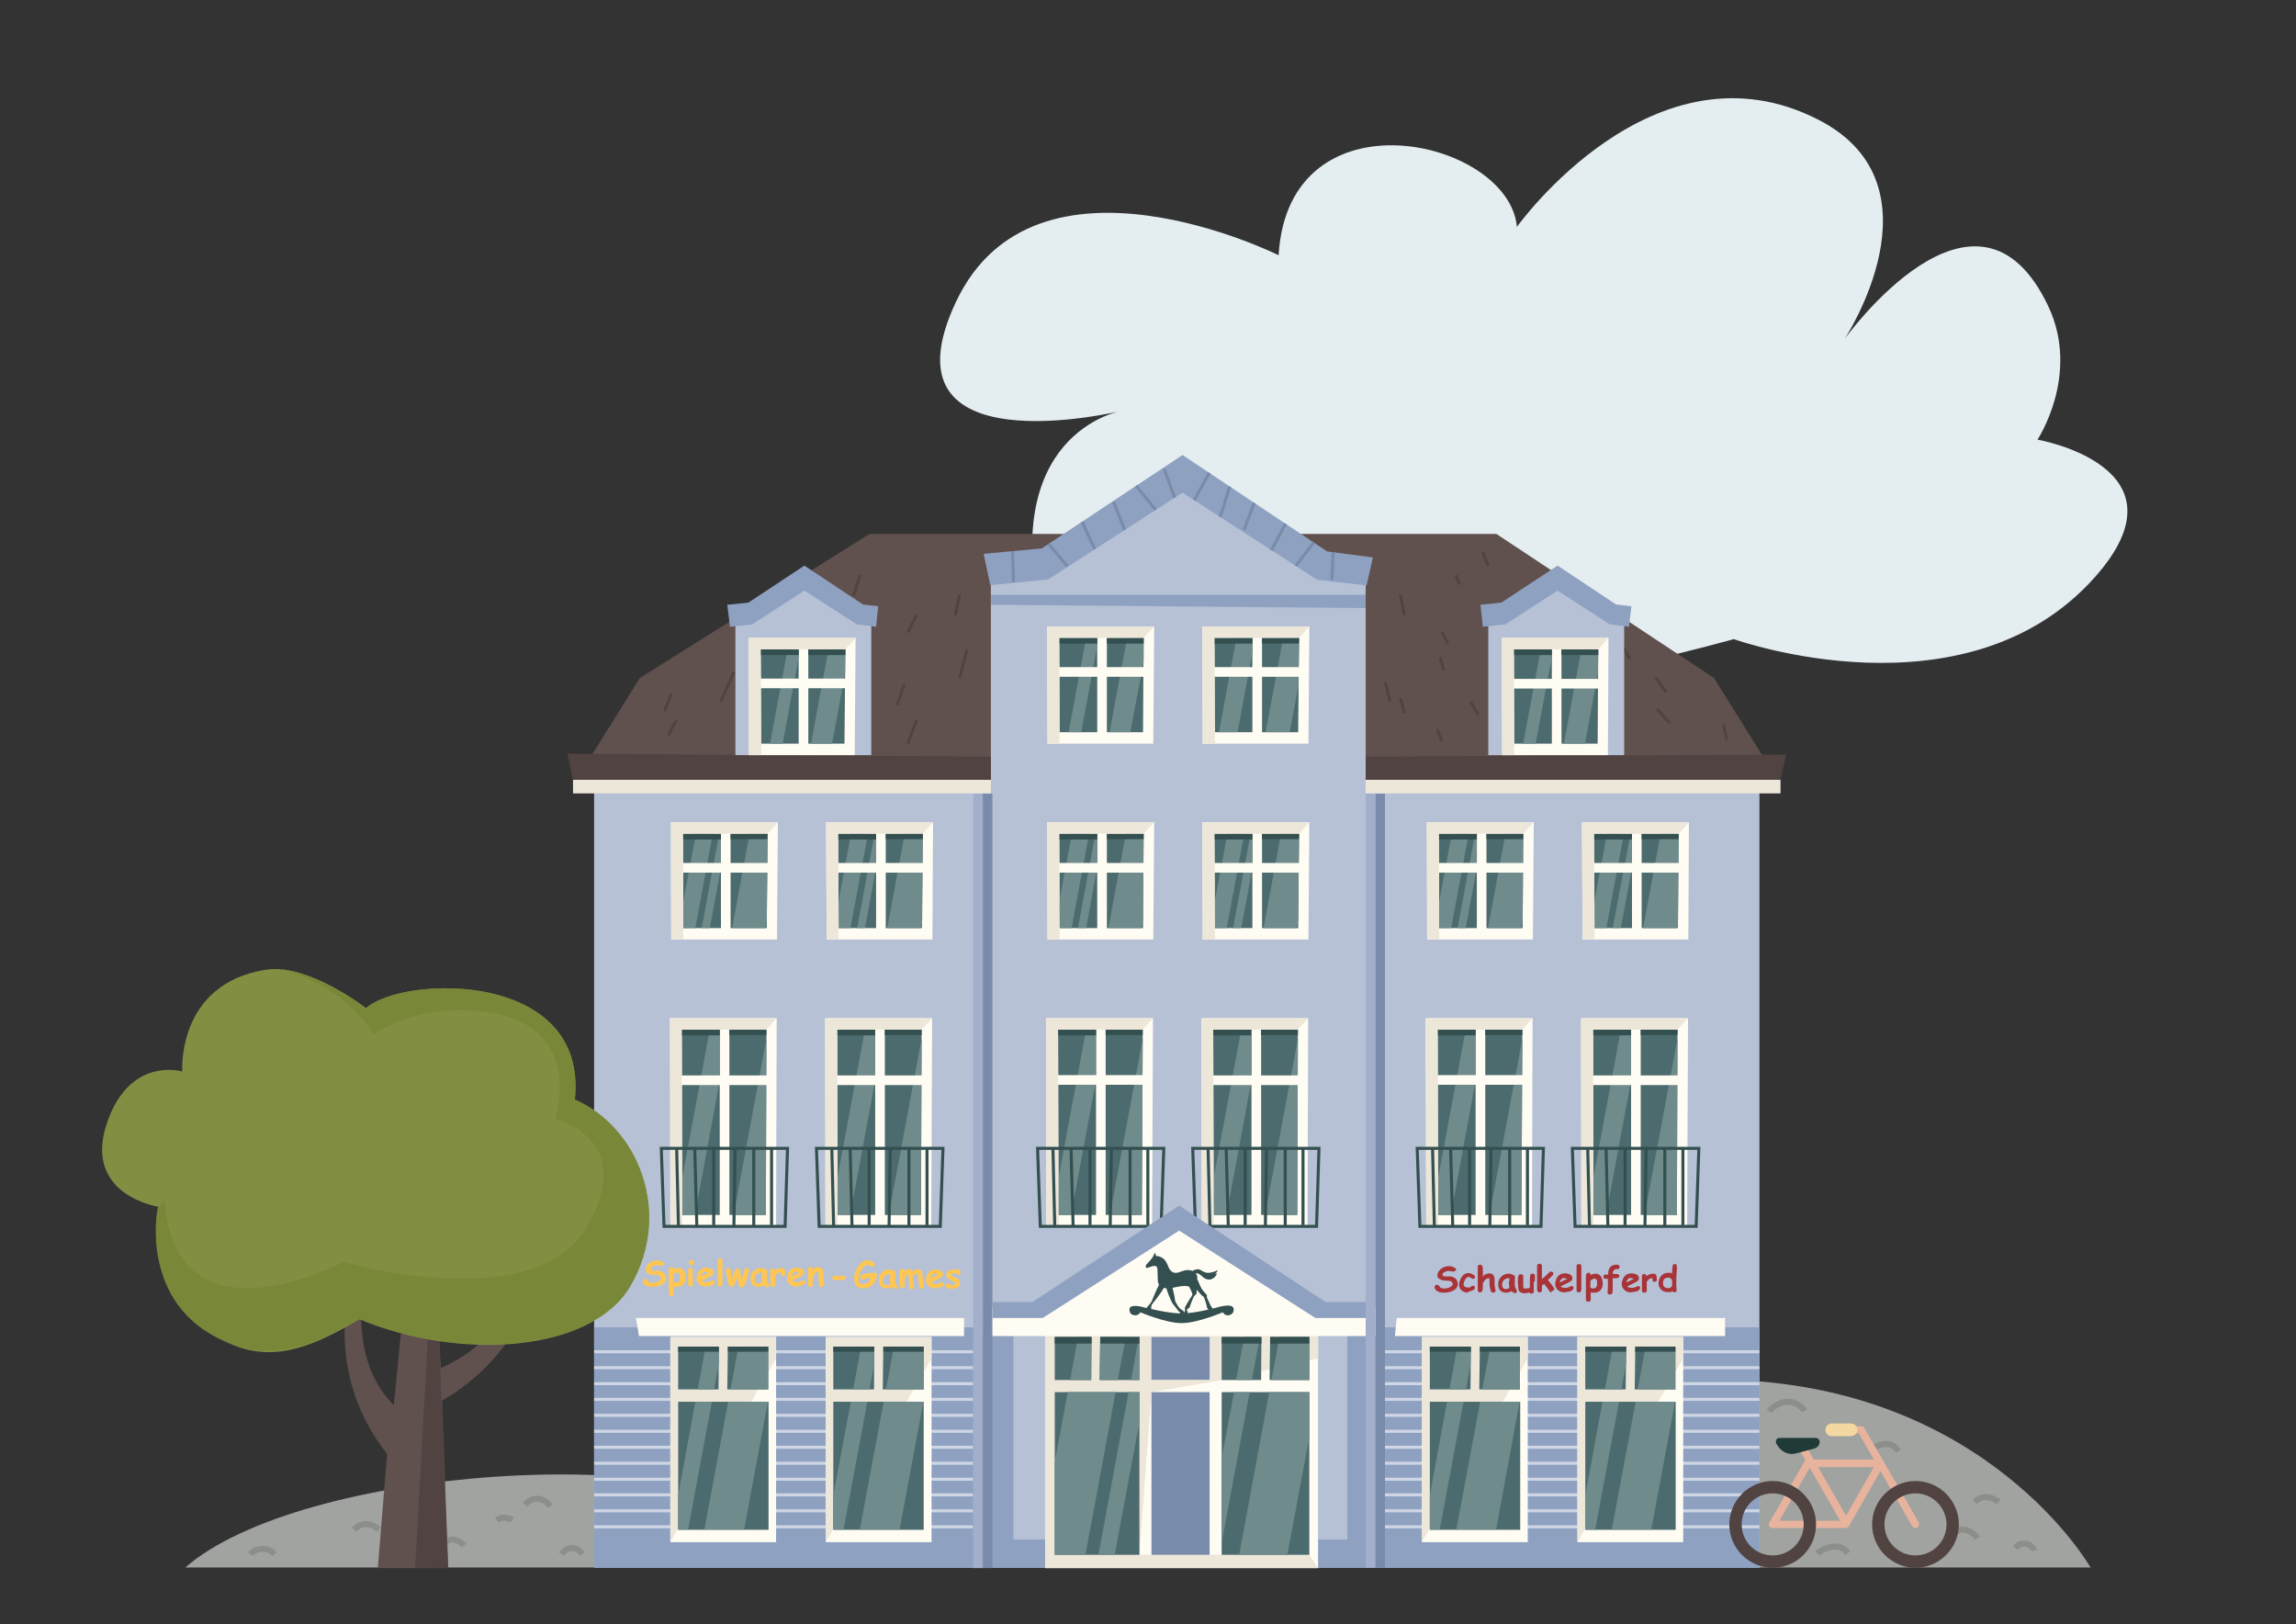 <?xml version="1.0" encoding="UTF-8"?>
<svg id="Layer_1" data-name="Layer 1" xmlns="http://www.w3.org/2000/svg" version="1.1" viewBox="0 0 762.1 539">
  <rect x="0" y="0" width="762.1" height="539" fill="#333333" stroke="none"/>
  <defs>
    <style>
      .cls-1 {
        fill: #60514e;
      }

      .cls-1, .cls-2, .cls-3, .cls-4, .cls-5, .cls-6, .cls-7, .cls-8, .cls-9, .cls-10, .cls-11, .cls-12, .cls-13, .cls-14, .cls-15, .cls-16, .cls-17, .cls-18, .cls-19, .cls-20, .cls-21 {
        stroke-width: 0px;
      }

      .cls-22 {
        stroke: #798baa;
      }

      .cls-22, .cls-23, .cls-24, .cls-25 {
        fill: none;
        stroke-miterlimit: 10;
      }

      .cls-2 {
        fill: #203a37;
      }

      .cls-3 {
        fill: #798baa;
      }

      .cls-4 {
        fill: #ced6e4;
      }

      .cls-23 {
        stroke: #514341;
      }

      .cls-5 {
        fill: #a2aecc;
      }

      .cls-6 {
        fill: #ede7da;
      }

      .cls-7 {
        fill: #a83438;
      }

      .cls-8 {
        fill: #ffc652;
      }

      .cls-9 {
        fill: #f4d8a2;
      }

      .cls-10 {
        fill: #e8b39c;
      }

      .cls-24 {
        stroke: #8c8e8a;
        stroke-width: 2px;
      }

      .cls-11 {
        fill: #6f8b8c;
      }

      .cls-12 {
        fill: #b6c1d6;
      }

      .cls-13 {
        fill: #fffcf3;
      }

      .cls-14 {
        fill: #828f42;
      }

      .cls-15 {
        fill: #514341;
      }

      .cls-16 {
        fill: #8ea1c1;
      }

      .cls-17 {
        fill: #4c6b6e;
      }

      .cls-25 {
        stroke: #334f4f;
      }

      .cls-18 {
        fill: #788738;
      }

      .cls-19 {
        fill: #334f4f;
      }

      .cls-20 {
        fill: #e4eef1;
      }

      .cls-21 {
        fill: #a1a3a0;
      }
    </style>
  </defs>
  <g id="Layer_2" data-name="Layer 2">
    <path class="cls-20" d="M424.4,84.7c3.3-55.3,76.5-38.7,79.1-9.4,0,0,45.4-63.7,100.2-35.5,42.3,21.8,8.5,72.8,8.5,72.8,0,0,44-61.6,67.8-10.7,10.5,22.6-3.7,44-3.7,44,0,0,51.8,9,18.9,45.8-42.9,48-119.7,20.4-119.7,20.4,0,0-213.1,60.3-229.2-4s25.7-71.7,25.7-71.7c0,0-81,19.6-54.7-36.2s107.1-15.5,107.1-15.5Z"/>
    <g>
      <path class="cls-21" d="M61.4,520.3c37.8-33.3,169.1-43.1,205.1-12.7,0,0,79.6-54.6,306.7-49.7,86.4,1.9,120.7,62.3,120.7,62.3H61.4Z"/>
      <g>
        <polygon class="cls-1" points="568.9 225 496.7 177.2 392.7 177.2 288.6 177.2 212.4 225 191.3 258.8 392.7 258.8 590 258.8 568.9 225"/>
        <rect class="cls-12" x="197.2" y="258.8" width="386.8" height="261.4"/>
        <polygon class="cls-16" points="447.2 440.5 447.2 510.9 336.4 510.9 336.4 440.5 197.2 440.5 197.2 520.3 584 520.3 584 440.5 447.2 440.5"/>
        <g>
          <rect class="cls-4" x="458.2" y="448.1" width="125.8" height="1"/>
          <rect class="cls-4" x="458.2" y="453.4" width="125.8" height="1"/>
          <rect class="cls-4" x="458.2" y="458.7" width="125.8" height="1"/>
          <rect class="cls-4" x="458.2" y="463.9" width="125.8" height="1"/>
          <rect class="cls-4" x="458.2" y="469.2" width="125.8" height="1"/>
          <rect class="cls-4" x="458.2" y="474.5" width="125.8" height="1"/>
          <rect class="cls-4" x="458.2" y="479.8" width="125.8" height="1"/>
          <rect class="cls-4" x="458.2" y="485.1" width="125.8" height="1"/>
          <rect class="cls-4" x="458.2" y="490.4" width="125.8" height="1"/>
          <rect class="cls-4" x="458.2" y="495.6" width="125.8" height="1"/>
          <rect class="cls-4" x="458.2" y="500.9" width="125.8" height="1"/>
          <rect class="cls-4" x="458.2" y="506.2" width="125.8" height="1"/>
        </g>
        <g>
          <rect class="cls-4" x="197.2" y="448.1" width="125.8" height="1"/>
          <rect class="cls-4" x="197.2" y="453.4" width="125.8" height="1"/>
          <rect class="cls-4" x="197.2" y="458.7" width="125.8" height="1"/>
          <rect class="cls-4" x="197.2" y="463.9" width="125.8" height="1"/>
          <rect class="cls-4" x="197.2" y="469.2" width="125.8" height="1"/>
          <rect class="cls-4" x="197.2" y="474.5" width="125.8" height="1"/>
          <rect class="cls-4" x="197.2" y="479.8" width="125.8" height="1"/>
          <rect class="cls-4" x="197.2" y="485.1" width="125.8" height="1"/>
          <rect class="cls-4" x="197.2" y="490.4" width="125.8" height="1"/>
          <rect class="cls-4" x="197.2" y="495.6" width="125.8" height="1"/>
          <rect class="cls-4" x="197.2" y="500.9" width="125.8" height="1"/>
          <rect class="cls-4" x="197.2" y="506.2" width="125.8" height="1"/>
        </g>
        <rect class="cls-13" x="346.9" y="440.5" width="90.6" height="79.9"/>
        <polygon class="cls-12" points="453.3 281 328.9 281 328.9 193.8 347.7 189.3 392.4 159.6 438 190 453.3 193.8 453.3 281"/>
        <polygon class="cls-16" points="453.3 201.8 328.9 200.7 328.9 197.4 453.3 197.4 453.3 201.8"/>
        <g>
          <g>
            <polygon class="cls-13" points="382.8 246.8 347.7 246.8 347.6 207.9 383.1 207.9 382.8 246.8"/>
            <g>
              <polygon class="cls-17" points="351.7 243 364.2 243 364.2 211.7 351.6 211.7 351.7 243"/>
              <polygon class="cls-17" points="367.4 211.7 367.4 243 379.4 243 379.6 211.7 367.4 211.7"/>
            </g>
            <g>
              <polygon class="cls-11" points="354.7 243 358.9 243 364.2 214.3 364.2 211.7 360.5 211.7 354.7 243"/>
              <polygon class="cls-11" points="374.1 211.7 368.3 243 375.2 243 379.6 219.6 379.6 211.7 374.1 211.7"/>
            </g>
            <g>
              <rect class="cls-19" x="351.6" y="211.7" width="12.6" height="1.9"/>
              <polygon class="cls-19" points="367.4 211.7 367.4 213.6 379.6 213.6 379.6 211.7 367.4 211.7"/>
            </g>
            <rect class="cls-13" x="348.8" y="221.4" width="33.7" height="3.2"/>
            <polygon class="cls-6" points="347.7 246.8 351.7 246.8 351.6 211.7 379.6 211.7 383.1 207.9 347.6 207.9 347.7 246.8"/>
          </g>
          <g>
            <polygon class="cls-13" points="434.3 246.8 399.2 246.8 399.1 207.9 434.6 207.9 434.3 246.8"/>
            <g>
              <polygon class="cls-17" points="403.2 243 415.7 243 415.7 211.7 403.1 211.7 403.2 243"/>
              <polygon class="cls-17" points="418.9 211.7 418.9 243 430.9 243 431.2 211.7 418.9 211.7"/>
            </g>
            <polygon class="cls-11" points="425.9 211.7 420.1 243 428.1 243 431 227.4 431.2 211.7 425.9 211.7"/>
            <polygon class="cls-11" points="410.4 211.7 404.6 243 410.8 243 415.7 216.4 415.7 211.7 410.4 211.7"/>
            <g>
              <rect class="cls-19" x="403.1" y="211.7" width="12.6" height="1.9"/>
              <polygon class="cls-19" points="418.9 211.7 418.9 213.6 431.1 213.6 431.2 211.7 418.9 211.7"/>
            </g>
            <rect class="cls-13" x="400.4" y="221.4" width="33.7" height="3.2"/>
            <polygon class="cls-6" points="399.2 246.8 403.3 246.8 403.1 211.7 431.2 211.7 434.6 207.9 399.1 207.9 399.2 246.8"/>
          </g>
        </g>
        <polygon class="cls-15" points="328.9 258.8 190.2 258.8 188.3 250.1 328.9 251.1 328.9 258.8"/>
        <rect class="cls-6" x="190.2" y="258.8" width="138.7" height="4.5"/>
        <polygon class="cls-15" points="591 258.8 453.3 258.8 453.3 251.1 592.9 250.4 591 258.8"/>
        <rect class="cls-6" x="453.3" y="258.8" width="137.7" height="4.5"/>
        <g>
          <polygon class="cls-13" points="382.4 407 347.3 407 347.2 337.9 382.7 337.9 382.4 407"/>
          <g>
            <polygon class="cls-17" points="351.3 403.2 363.8 403.2 363.8 341.7 351.2 341.7 351.3 403.2"/>
            <polygon class="cls-17" points="367 341.7 367 403.2 379 403.2 379.3 341.7 367 341.7"/>
          </g>
          <g>
            <polygon class="cls-11" points="351.3 391.2 351.3 403.2 355.5 403.2 363.8 358.6 363.8 341.7 360.5 341.7 351.3 391.2"/>
            <polygon class="cls-11" points="368.4 403.2 379 403.2 379.3 344.7 368.4 403.2"/>
          </g>
          <g>
            <rect class="cls-19" x="351.2" y="341.7" width="12.6" height="1.9"/>
            <polygon class="cls-19" points="367 341.7 367 343.5 379.3 343.5 379.3 341.7 367 341.7"/>
          </g>
          <rect class="cls-13" x="348.5" y="356.8" width="33.7" height="3.2"/>
          <polygon class="cls-6" points="347.3 407 351.4 407 351.2 341.7 379.3 341.7 382.7 337.9 347.2 337.9 347.3 407"/>
          <g>
            <polygon class="cls-25" points="385.4 407 345.3 407 344.4 381.1 382.2 381.1 386.3 381.1 385.4 407"/>
            <line class="cls-25" x1="381" y1="406.6" x2="381" y2="381.1"/>
            <line class="cls-25" x1="349.5" y1="381.1" x2="350.1" y2="407"/>
            <line class="cls-25" x1="355.5" y1="381.1" x2="356.2" y2="407"/>
            <line class="cls-25" x1="361.8" y1="381.1" x2="361.8" y2="406.6"/>
            <line class="cls-25" x1="368.9" y1="381.1" x2="368.5" y2="407"/>
            <line class="cls-25" x1="375.1" y1="381.1" x2="375.1" y2="407"/>
          </g>
        </g>
        <g>
          <polygon class="cls-13" points="434 407 398.9 407 398.8 337.9 434.2 337.9 434 407"/>
          <g>
            <polygon class="cls-17" points="402.8 403.2 415.4 403.2 415.4 341.7 402.7 341.7 402.8 403.2"/>
            <polygon class="cls-17" points="418.6 341.7 418.6 403.2 430.6 403.2 430.8 341.7 418.6 341.7"/>
          </g>
          <g>
            <polygon class="cls-11" points="402.8 391.2 402.8 403.2 407.1 403.2 415.4 358.6 415.4 341.7 412 341.7 402.8 391.2"/>
            <polygon class="cls-11" points="419.9 403.2 430.6 403.2 430.8 344.7 419.9 403.2"/>
          </g>
          <g>
            <rect class="cls-19" x="402.7" y="341.7" width="12.6" height="1.9"/>
            <polygon class="cls-19" points="418.6 341.7 418.6 343.5 430.8 343.5 430.8 341.7 418.6 341.7"/>
          </g>
          <rect class="cls-13" x="400" y="356.9" width="33.7" height="3.2"/>
          <polygon class="cls-6" points="398.9 407 402.9 407 402.7 341.7 430.8 341.7 434.2 337.9 398.8 337.9 398.9 407"/>
          <g>
            <polygon class="cls-25" points="437 407 396.8 407 395.9 381.1 433.7 381.1 437.8 381.1 437 407"/>
            <line class="cls-25" x1="432.5" y1="406.6" x2="432.5" y2="381.1"/>
            <line class="cls-25" x1="401" y1="381.1" x2="401.6" y2="407"/>
            <line class="cls-25" x1="407" y1="381.1" x2="407.7" y2="407"/>
            <line class="cls-25" x1="413.3" y1="381.1" x2="413.3" y2="406.6"/>
            <line class="cls-25" x1="420.4" y1="381.1" x2="420" y2="407"/>
            <line class="cls-25" x1="426.6" y1="381.1" x2="426.6" y2="407"/>
          </g>
        </g>
        <g>
          <polygon class="cls-13" points="257.6 407 222.5 407 222.4 337.9 257.8 337.9 257.6 407"/>
          <g>
            <polygon class="cls-17" points="226.4 403.2 238.9 403.2 238.9 341.7 226.3 341.7 226.4 403.2"/>
            <polygon class="cls-17" points="242.1 341.7 242.1 403.2 254.2 403.2 254.4 341.7 242.1 341.7"/>
          </g>
          <g>
            <polygon class="cls-11" points="226.4 391.2 226.4 403.2 230.7 403.2 238.9 358.6 238.9 341.7 235.6 341.7 226.4 391.2"/>
            <polygon class="cls-11" points="243.5 403.2 254.2 403.2 254.4 344.7 243.5 403.2"/>
          </g>
          <g>
            <rect class="cls-19" x="226.3" y="341.7" width="12.6" height="1.9"/>
            <polygon class="cls-19" points="242.1 341.7 242.1 343.5 254.4 343.5 254.4 341.7 242.1 341.7"/>
          </g>
          <rect class="cls-13" x="223.6" y="356.9" width="33.7" height="3.2"/>
          <polygon class="cls-6" points="222.5 407 226.5 407 226.3 341.7 254.4 341.7 257.8 337.9 222.4 337.9 222.5 407"/>
          <g>
            <polygon class="cls-25" points="260.6 407 220.4 407 219.5 381.1 257.3 381.1 261.4 381.1 260.6 407"/>
            <line class="cls-25" x1="256.1" y1="406.6" x2="256.1" y2="381.1"/>
            <line class="cls-25" x1="224.6" y1="381.1" x2="225.2" y2="407"/>
            <line class="cls-25" x1="230.6" y1="381.1" x2="231.3" y2="407"/>
            <line class="cls-25" x1="236.9" y1="381.1" x2="236.9" y2="406.6"/>
            <line class="cls-25" x1="244" y1="381.1" x2="243.6" y2="407"/>
            <line class="cls-25" x1="250.2" y1="381.1" x2="250.2" y2="407"/>
          </g>
        </g>
        <g>
          <polygon class="cls-13" points="309.1 407 274 407 273.9 337.9 309.4 337.9 309.1 407"/>
          <g>
            <polygon class="cls-17" points="278 403.2 290.5 403.2 290.5 341.7 277.9 341.7 278 403.2"/>
            <polygon class="cls-17" points="293.7 341.7 293.7 403.2 305.7 403.2 305.9 341.7 293.7 341.7"/>
          </g>
          <g>
            <polygon class="cls-11" points="277.9 391.2 278 403.2 282.2 403.2 290.5 358.6 290.5 341.7 287.1 341.7 277.9 391.2"/>
            <polygon class="cls-11" points="295 403.2 305.7 403.2 305.9 344.7 295 403.2"/>
          </g>
          <g>
            <rect class="cls-19" x="277.9" y="341.7" width="12.6" height="1.9"/>
            <polygon class="cls-19" points="293.7 341.7 293.7 343.5 305.9 343.5 305.9 341.7 293.7 341.7"/>
          </g>
          <rect class="cls-13" x="275.2" y="356.9" width="33.7" height="3.2"/>
          <polygon class="cls-6" points="274 407 278 407 277.9 341.7 305.9 341.7 309.4 337.9 273.9 337.9 274 407"/>
          <g>
            <polygon class="cls-25" points="312.1 407 271.9 407 271 381.1 308.8 381.1 313 381.1 312.1 407"/>
            <line class="cls-25" x1="307.7" y1="406.6" x2="307.7" y2="381.1"/>
            <line class="cls-25" x1="276.1" y1="381.1" x2="276.7" y2="407"/>
            <line class="cls-25" x1="282.2" y1="381.1" x2="282.8" y2="407"/>
            <line class="cls-25" x1="288.5" y1="381.1" x2="288.5" y2="406.6"/>
            <line class="cls-25" x1="295.5" y1="381.1" x2="295.1" y2="407"/>
            <line class="cls-25" x1="301.7" y1="381.1" x2="301.7" y2="407"/>
          </g>
        </g>
        <g>
          <polygon class="cls-13" points="508.5 407 473.4 407 473.2 337.9 508.7 337.9 508.5 407"/>
          <g>
            <polygon class="cls-17" points="477.3 403.2 489.8 403.2 489.8 341.7 477.2 341.7 477.3 403.2"/>
            <polygon class="cls-17" points="493 341.7 493 403.2 505 403.2 505.3 341.7 493 341.7"/>
          </g>
          <g>
            <polygon class="cls-11" points="477.3 391.2 477.3 403.2 481.6 403.2 489.8 358.6 489.8 341.7 486.5 341.7 477.3 391.2"/>
            <polygon class="cls-11" points="494.4 403.2 505 403.2 505.3 344.7 494.4 403.2"/>
          </g>
          <g>
            <rect class="cls-19" x="477.2" y="341.7" width="12.6" height="1.9"/>
            <polygon class="cls-19" points="493 341.7 493 343.5 505.3 343.5 505.3 341.7 493 341.7"/>
          </g>
          <rect class="cls-13" x="474.5" y="356.8" width="33.7" height="3.2"/>
          <polygon class="cls-6" points="473.4 407 477.4 407 477.2 341.7 505.3 341.7 508.7 337.9 473.2 337.9 473.4 407"/>
          <g>
            <polygon class="cls-25" points="511.5 407 471.3 407 470.4 381.1 508.2 381.1 512.3 381.1 511.5 407"/>
            <line class="cls-25" x1="507" y1="406.6" x2="507" y2="381.1"/>
            <line class="cls-25" x1="475.5" y1="381.1" x2="476.1" y2="407"/>
            <line class="cls-25" x1="481.5" y1="381.1" x2="482.2" y2="407"/>
            <line class="cls-25" x1="487.8" y1="381.1" x2="487.8" y2="406.6"/>
            <line class="cls-25" x1="494.9" y1="381.1" x2="494.5" y2="407"/>
            <line class="cls-25" x1="501.1" y1="381.1" x2="501.1" y2="407"/>
          </g>
        </g>
        <g>
          <polygon class="cls-13" points="560 407 524.9 407 524.8 337.9 560.3 337.9 560 407"/>
          <g>
            <polygon class="cls-17" points="528.9 403.2 541.4 403.2 541.4 341.7 528.8 341.7 528.9 403.2"/>
            <polygon class="cls-17" points="544.6 341.7 544.6 403.2 556.6 403.2 556.8 341.7 544.6 341.7"/>
          </g>
          <g>
            <polygon class="cls-11" points="528.8 391.2 528.9 403.2 533.1 403.2 541.4 358.6 541.4 341.7 538 341.7 528.8 391.2"/>
            <polygon class="cls-11" points="545.9 403.2 556.6 403.2 556.8 344.7 545.9 403.2"/>
          </g>
          <g>
            <rect class="cls-19" x="528.8" y="341.7" width="12.6" height="1.9"/>
            <polygon class="cls-19" points="544.6 341.7 544.6 343.5 556.8 343.5 556.8 341.7 544.6 341.7"/>
          </g>
          <rect class="cls-13" x="526" y="356.9" width="33.7" height="3.2"/>
          <polygon class="cls-6" points="524.9 407 528.9 407 528.8 341.7 556.8 341.7 560.3 337.9 524.8 337.9 524.9 407"/>
          <g>
            <polygon class="cls-25" points="563 407 522.8 407 521.9 381.1 559.7 381.1 563.9 381.1 563 407"/>
            <line class="cls-25" x1="558.6" y1="406.6" x2="558.6" y2="381.1"/>
            <line class="cls-25" x1="527" y1="381.1" x2="527.6" y2="407"/>
            <line class="cls-25" x1="533.1" y1="381.1" x2="533.7" y2="407"/>
            <line class="cls-25" x1="539.4" y1="381.1" x2="539.4" y2="406.6"/>
            <line class="cls-25" x1="546.4" y1="381.1" x2="546" y2="407"/>
            <line class="cls-25" x1="552.6" y1="381.1" x2="552.6" y2="407"/>
          </g>
        </g>
        <polygon class="cls-13" points="320 443.4 212.1 443.4 211.1 437.4 320 437.4 320 443.4"/>
        <g>
          <rect class="cls-13" x="274.1" y="443.7" width="35.1" height="68.1"/>
          <polygon class="cls-6" points="274.1 511.8 274.1 443.7 309.2 443.7 309.2 450.8 274.1 511.8"/>
          <g>
            <rect class="cls-17" x="276.6" y="465.2" width="30" height="42.5"/>
            <polygon class="cls-17" points="290.2 446.9 276.6 446.9 276.6 461.1 290.1 461.1 290.2 446.9"/>
            <polygon class="cls-17" points="293.2 446.9 293 461.1 306.6 461.1 306.6 446.9 293.2 446.9"/>
          </g>
          <g>
            <polygon class="cls-11" points="285.4 507.6 298.6 507.6 306.5 465.2 293.3 465.2 285.4 507.6"/>
            <polygon class="cls-11" points="296.7 446.9 294.1 461.1 306.6 461.1 306.6 446.9 296.7 446.9"/>
            <polygon class="cls-11" points="282.4 465.2 276.6 496.2 276.6 507.6 280 507.6 287.9 465.2 282.4 465.2"/>
            <polygon class="cls-11" points="290.2 452.7 290.2 446.9 285.8 446.9 283.2 461.1 288.6 461.1 290.2 452.7"/>
          </g>
          <g>
            <polygon class="cls-19" points="276.6 448.6 290.2 448.6 290.2 446.9 276.6 446.9 276.6 448.6"/>
            <polygon class="cls-19" points="293.2 446.9 293.2 448.6 306.6 448.6 306.6 446.9 293.2 446.9"/>
          </g>
        </g>
        <g>
          <rect class="cls-13" x="222.5" y="443.7" width="35.1" height="68.1"/>
          <polygon class="cls-6" points="222.5 511.8 222.5 443.7 257.6 443.7 257.6 450.8 222.5 511.8"/>
          <g>
            <rect class="cls-17" x="225.1" y="465.2" width="30" height="42.5"/>
            <polygon class="cls-17" points="238.6 446.9 225.1 446.9 225.1 461.1 238.5 461.1 238.6 446.9"/>
            <polygon class="cls-17" points="241.6 446.9 241.4 461.1 255 461.1 255 446.9 241.6 446.9"/>
          </g>
          <g>
            <polygon class="cls-11" points="233.8 507.6 247 507.6 254.9 465.2 241.7 465.2 233.8 507.6"/>
            <polygon class="cls-11" points="245.1 446.9 242.5 461.1 255 461.1 255 446.9 245.1 446.9"/>
            <polygon class="cls-11" points="230.8 465.2 225.1 496.2 225.1 507.6 228.4 507.6 236.3 465.2 230.8 465.2"/>
            <polygon class="cls-11" points="238.6 452.7 238.6 446.9 234.2 446.9 231.6 461.1 237 461.1 238.6 452.7"/>
          </g>
          <g>
            <polygon class="cls-19" points="225.1 448.6 238.6 448.6 238.6 446.9 225.1 446.9 225.1 448.6"/>
            <polygon class="cls-19" points="241.6 446.9 241.6 448.6 255 448.6 255 446.9 241.6 446.9"/>
          </g>
        </g>
        <polygon class="cls-6" points="381.6 520.4 346.9 520.4 346.9 440.5 437.5 440.5 437.5 450.8 405.5 458 382.2 462 378.2 516 434.6 516 437.5 520.4 381.6 520.4"/>
        <rect class="cls-3" x="382.2" y="462" width="19.3" height="54"/>
        <rect class="cls-3" x="382.2" y="443.7" width="19.3" height="14.2"/>
        <rect class="cls-17" x="350.1" y="462" width="28.1" height="54"/>
        <g>
          <polygon class="cls-17" points="362.3 443.7 350.1 443.7 350.1 458 362.2 458 362.3 443.7"/>
          <polygon class="cls-17" points="365.2 443.7 365 458 378.2 458 378.2 443.7 365.2 443.7"/>
        </g>
        <rect class="cls-17" x="405.5" y="462" width="29.1" height="54"/>
        <g>
          <polygon class="cls-17" points="418.7 443.7 405.5 443.7 405.5 458 418.6 458 418.7 443.7"/>
          <polygon class="cls-17" points="421.6 443.7 421.4 458 434.6 458 434.6 443.7 421.6 443.7"/>
        </g>
        <polygon class="cls-13" points="458.1 443.4 326.2 443.4 326.2 434.2 345.7 432.8 393.4 404.6 437.8 433.4 458.1 434.2 458.1 443.4"/>
        <polygon class="cls-16" points="440 432.1 391.4 400.1 342.7 432.1 329.5 432.1 329.5 437.4 346.1 437.4 391.4 408.4 436.6 437.4 453.3 437.4 453.3 432.1 440 432.1"/>
        <g>
          <rect class="cls-3" x="326.2" y="263.4" width="3.2" height="257"/>
          <rect class="cls-5" x="323" y="263.4" width="3.2" height="257"/>
        </g>
        <g>
          <rect class="cls-3" x="456.5" y="263.4" width="3.2" height="256.9"/>
          <rect class="cls-5" x="453.3" y="263.4" width="3.2" height="256.9"/>
        </g>
        <polygon class="cls-13" points="572.6 443.4 463 443.4 463.6 437.4 572.6 437.4 572.6 443.4"/>
        <g>
          <rect class="cls-13" x="523.6" y="443.7" width="35.1" height="68.1"/>
          <polygon class="cls-6" points="523.6 511.8 523.6 443.7 558.7 443.7 558.7 450.8 523.6 511.8"/>
          <g>
            <rect class="cls-17" x="526.2" y="465.2" width="30" height="42.5"/>
            <polygon class="cls-17" points="539.8 446.9 526.2 446.9 526.2 461.1 539.6 461.1 539.8 446.9"/>
            <polygon class="cls-17" points="542.8 446.9 542.6 461.1 556.1 461.1 556.1 446.9 542.8 446.9"/>
          </g>
          <g>
            <polygon class="cls-11" points="535 507.6 548.1 507.6 556 465.2 542.9 465.2 535 507.6"/>
            <polygon class="cls-11" points="546.2 446.9 543.6 461.1 556.1 461.1 556.1 446.9 546.2 446.9"/>
            <polygon class="cls-11" points="531.9 465.2 526.2 496.2 526.2 507.6 529.5 507.6 537.4 465.2 531.9 465.2"/>
            <polygon class="cls-11" points="539.7 452.7 539.8 446.9 535.3 446.9 532.7 461.1 538.2 461.1 539.7 452.7"/>
          </g>
          <g>
            <polygon class="cls-19" points="526.2 448.6 539.7 448.6 539.8 446.9 526.2 446.9 526.2 448.6"/>
            <polygon class="cls-19" points="542.8 446.9 542.7 448.6 556.1 448.6 556.1 446.9 542.8 446.9"/>
          </g>
        </g>
        <g>
          <rect class="cls-13" x="472" y="443.7" width="35.1" height="68.1"/>
          <polygon class="cls-6" points="472 511.8 472 443.7 507.1 443.7 507.1 450.8 472 511.8"/>
          <g>
            <rect class="cls-17" x="474.6" y="465.2" width="30" height="42.5"/>
            <polygon class="cls-17" points="488.2 446.9 474.6 446.9 474.6 461.1 488.1 461.1 488.2 446.9"/>
            <polygon class="cls-17" points="491.2 446.9 491 461.1 504.5 461.1 504.5 446.9 491.2 446.9"/>
          </g>
          <g>
            <polygon class="cls-11" points="483.4 507.6 496.6 507.6 504.4 465.2 491.3 465.2 483.4 507.6"/>
            <polygon class="cls-11" points="494.7 446.9 492 461.1 504.5 461.1 504.5 446.9 494.7 446.9"/>
            <polygon class="cls-11" points="480.3 465.2 474.6 496.2 474.6 507.6 477.9 507.6 485.8 465.2 480.3 465.2"/>
            <polygon class="cls-11" points="488.1 452.7 488.2 446.9 483.7 446.9 481.1 461.1 486.6 461.1 488.1 452.7"/>
          </g>
          <g>
            <polygon class="cls-19" points="474.6 448.6 488.2 448.6 488.2 446.9 474.6 446.9 474.6 448.6"/>
            <polygon class="cls-19" points="491.2 446.9 491.2 448.6 504.5 448.6 504.5 446.9 491.2 446.9"/>
          </g>
        </g>
        <path class="cls-19" d="M403.6,434c-.4.1-.8.2-1.2.3v-.2c.1,0-.5-.7-.5-.7l-1.3-2.8v-.8c0-.1-1.2-1.2-1.8-2.2-.4-.7-.9-2-1.4-3.1v-.2c.1-.6-.1-1.2-.5-1.7h0c1.5-.3,2.2,1.7,3.9,2,2.3.4,3.2-2,3.2-2l-.8.3c.4-.2,1.1-1.4,1.1-1.4,0,0-1.3.7-2.9.9-1.6.2-2.6-.9-3.3-1.1-.2-.1-1.2-.2-2.3.5,0,0-.1,0-.1-.1-1-.3-2.1-.3-3.1.1-1,.3-2.1.9-3.1.5-.8-.3-1.3-1-1.6-1.7-.3-.7-.6-1.5-1.1-2.2-.7-1-2-1.6-3.2-1.6.1-.2,0-.8-.2-1-.3.2-.6,1.2-.9,1.6-.5.7-1.2,1.4-1.8,2.1-.2.2-.4.4-.4.7s.1.6.4.6.2,0,.3-.1c.4-.1.9-.3,1.3-.4.5-.2,1.1-.3,1.5,0s.4.8.4,1.3c0,1,.1,2,.1,3s.1,1,.3,1.5c0,.1.1.2.1.3-.9,1.7-2.2,4.9-2.4,5.4-.2.5-1.2,1.7-1.8,2.3-3.6-1.1-5.6-.9-5.6.5s.9,1.8,1.7,1.9c1.4.1,1.9-1,1.9-1,0,0,8.4,3.6,13.7,3.6s13.7-3.6,13.7-3.6c0,0,.6,1.2,1.9,1,.7-.1,1.7-.6,1.7-1.9,0-1.6-2.1-1.7-5.9-.6ZM396.7,429.8c.6-.2.5-1.2.5-1.3v-.5c.7.8,1.8,2.1,2.1,2.2.6.2,1.4,3.9,1.4,3.9l.4.5c-2.1.5-4.7,1-7,1.2l.2-.5s-.5-.2-.3-.6c.2-.5.8-.7.8-.7,0,0,1.3-4,1.9-4.2ZM394.7,427h0c.7,1.4,1.3,2.5,1,2.9s-2.4,3.7-2.4,4.2.1.7,0,1c0,.1-.2.3-.3.5l-.3-.7s-.7-.2-1.2-.8c-.5-.6-1.5-2.1-1.5-2.7s-.5-2.7-.8-4c.9-.2,4.1-1,5.5-.4ZM382.6,432.6c.5-.6,3-3.8,3.7-5.2.1,0,.2.1.3.1h.5c1.2,3.6,2.1,5.2,2.5,5.6s1.7,2.3,1.9,2.3.2.3.2.5c-2.8-.1-6.8-.8-9.6-1.5.1-.2,0-.3,0-.3,0,0-.1-.8.5-1.5Z"/>
        <g>
          <polygon class="cls-11" points="354.4 462 350.1 485.3 350.1 516 360.3 516 370.3 462 354.4 462"/>
          <polygon class="cls-11" points="362.3 443.7 357.8 443.7 355.2 458 362.2 458 362.3 443.7"/>
          <polygon class="cls-11" points="373.7 443.7 365.2 443.7 365 458 371 458 373.7 443.7"/>
          <polygon class="cls-11" points="364.6 516 370 516 378.2 472 378.2 462 374.6 462 364.6 516"/>
          <polygon class="cls-11" points="378 443.7 375.4 458 378.2 458 378.2 443.7 378 443.7"/>
        </g>
        <g>
          <polygon class="cls-19" points="350.1 445.9 362.3 445.9 362.3 443.7 350.1 443.7 350.1 445.9"/>
          <polygon class="cls-19" points="365.2 443.7 365.2 445.9 378.2 445.9 378.2 443.7 365.2 443.7"/>
        </g>
        <g>
          <polygon class="cls-11" points="411.3 516 427.3 516 434.6 476.9 434.6 462 421.3 462 411.3 516"/>
          <polygon class="cls-11" points="424.7 443.7 422 458 434.6 458 434.6 443.7 424.7 443.7"/>
          <polygon class="cls-11" points="409.6 462 405.5 483.9 405.5 512 414.8 462 409.6 462"/>
          <polygon class="cls-11" points="418.2 443.7 413 443.7 410.3 458 415.5 458 418.2 443.7"/>
        </g>
        <g>
          <polygon class="cls-19" points="405.5 445.9 418.7 445.9 418.7 443.7 405.5 443.7 405.5 445.9"/>
          <polygon class="cls-19" points="421.6 443.7 421.6 445.9 434.6 445.9 434.6 443.7 421.6 443.7"/>
        </g>
        <g>
          <polygon class="cls-16" points="440.5 183 392.5 151 345.8 182 326.5 183.8 328.7 194.2 347.9 192.3 392.5 163.5 437.2 192.4 453.6 194.3 455.7 185 440.5 183"/>
          <line class="cls-22" x1="396.4" y1="166" x2="401.4" y2="156.9"/>
          <line class="cls-22" x1="405" y1="171.6" x2="408.2" y2="161.5"/>
          <line class="cls-22" x1="416.3" y1="166.9" x2="412.9" y2="175.9"/>
          <line class="cls-22" x1="422" y1="182.6" x2="426.7" y2="173.8"/>
          <line class="cls-22" x1="430.1" y1="187.8" x2="436.1" y2="180"/>
          <line class="cls-22" x1="442.5" y1="183.2" x2="442.1" y2="192.5"/>
          <line class="cls-22" x1="386.4" y1="155.6" x2="389.9" y2="165.2"/>
          <line class="cls-22" x1="377.1" y1="161.2" x2="383.6" y2="169.2"/>
          <line class="cls-22" x1="369.6" y1="166.5" x2="373.3" y2="175.9"/>
          <line class="cls-22" x1="336.1" y1="182.9" x2="336.4" y2="193.2"/>
          <line class="cls-22" x1="348.1" y1="180.5" x2="354.3" y2="188"/>
          <line class="cls-22" x1="359.2" y1="173.2" x2="363.4" y2="182.3"/>
        </g>
        <g>
          <polygon class="cls-13" points="382.8 311.8 347.7 311.8 347.6 272.9 383.1 272.9 382.8 311.8"/>
          <g>
            <polygon class="cls-17" points="351.7 308 364.2 308 364.2 276.7 351.6 276.7 351.7 308"/>
            <polygon class="cls-17" points="367.4 276.7 367.4 308 379.4 308 379.6 276.7 367.4 276.7"/>
          </g>
          <g>
            <polygon class="cls-11" points="357.8 308 360.5 308 364.2 288 364.2 276.7 363.6 276.7 357.8 308"/>
            <polygon class="cls-11" points="355.8 276.7 351.6 299.2 351.7 308 355.7 308 361.5 276.7 355.8 276.7"/>
            <polygon class="cls-11" points="373.7 276.7 367.9 308 378.9 308 379.4 305.3 379.6 276.7 373.7 276.7"/>
          </g>
          <g>
            <rect class="cls-19" x="351.6" y="276.7" width="12.6" height="1.9"/>
            <polygon class="cls-19" points="367.4 276.7 367.4 278.5 379.6 278.5 379.6 276.7 367.4 276.7"/>
          </g>
          <rect class="cls-13" x="348.8" y="286.4" width="33.7" height="3.2"/>
          <polygon class="cls-6" points="347.7 311.8 351.7 311.8 351.6 276.7 379.6 276.7 383.1 272.9 347.6 272.9 347.7 311.8"/>
        </g>
        <g>
          <polygon class="cls-13" points="434.3 311.8 399.2 311.8 399.1 272.9 434.6 272.9 434.3 311.8"/>
          <g>
            <polygon class="cls-17" points="403.2 308 415.7 308 415.7 276.7 403.1 276.7 403.2 308"/>
            <polygon class="cls-17" points="418.9 276.7 418.9 308 430.9 308 431.2 276.7 418.9 276.7"/>
          </g>
          <g>
            <polygon class="cls-11" points="409.3 308 412 308 415.7 288 415.7 276.7 415.1 276.7 409.3 308"/>
            <polygon class="cls-11" points="407.4 276.7 403.2 299.2 403.2 308 407.2 308 413 276.7 407.4 276.7"/>
            <polygon class="cls-11" points="425.2 276.7 419.4 308 430.4 308 430.9 305.3 431.2 276.7 425.2 276.7"/>
          </g>
          <g>
            <rect class="cls-19" x="403.1" y="276.7" width="12.6" height="1.9"/>
            <polygon class="cls-19" points="418.9 276.7 418.9 278.5 431.1 278.5 431.2 276.7 418.9 276.7"/>
          </g>
          <rect class="cls-13" x="400.4" y="286.4" width="33.7" height="3.2"/>
          <polygon class="cls-6" points="399.2 311.8 403.3 311.8 403.1 276.7 431.2 276.7 434.6 272.9 399.1 272.9 399.2 311.8"/>
        </g>
        <g>
          <polygon class="cls-13" points="508.8 311.8 473.7 311.8 473.6 272.9 509.1 272.9 508.8 311.8"/>
          <g>
            <polygon class="cls-17" points="477.7 308 490.2 308 490.2 276.7 477.6 276.7 477.7 308"/>
            <polygon class="cls-17" points="493.4 276.7 493.4 308 505.4 308 505.6 276.7 493.4 276.7"/>
          </g>
          <g>
            <polygon class="cls-11" points="483.8 308 486.5 308 490.2 288 490.2 276.7 489.6 276.7 483.8 308"/>
            <polygon class="cls-11" points="481.9 276.7 477.7 299.2 477.7 308 481.7 308 487.5 276.7 481.9 276.7"/>
            <polygon class="cls-11" points="499.7 276.7 493.9 308 504.9 308 505.4 305.3 505.6 276.7 499.7 276.7"/>
          </g>
          <g>
            <rect class="cls-19" x="477.6" y="276.7" width="12.6" height="1.9"/>
            <polygon class="cls-19" points="493.4 276.7 493.4 278.5 505.6 278.5 505.6 276.7 493.4 276.7"/>
          </g>
          <rect class="cls-13" x="474.9" y="286.4" width="33.7" height="3.2"/>
          <polygon class="cls-6" points="473.7 311.8 477.7 311.8 477.6 276.7 505.6 276.7 509.1 272.9 473.6 272.9 473.7 311.8"/>
        </g>
        <g>
          <polygon class="cls-13" points="560.4 311.8 525.3 311.8 525.1 272.9 560.6 272.9 560.4 311.8"/>
          <g>
            <polygon class="cls-17" points="529.2 308 541.7 308 541.7 276.7 529.1 276.7 529.2 308"/>
            <polygon class="cls-17" points="544.9 276.7 544.9 308 556.9 308 557.2 276.7 544.9 276.7"/>
          </g>
          <g>
            <polygon class="cls-11" points="535.3 308 538 308 541.7 288 541.7 276.7 541.2 276.7 535.3 308"/>
            <polygon class="cls-11" points="533.4 276.7 529.2 299.2 529.2 308 533.2 308 539 276.7 533.4 276.7"/>
            <polygon class="cls-11" points="551.2 276.7 545.4 308 556.5 308 557 305.3 557.2 276.7 551.2 276.7"/>
          </g>
          <g>
            <rect class="cls-19" x="529.1" y="276.7" width="12.6" height="1.9"/>
            <polygon class="cls-19" points="544.9 276.7 544.9 278.5 557.2 278.5 557.2 276.7 544.9 276.7"/>
          </g>
          <rect class="cls-13" x="526.4" y="286.4" width="33.7" height="3.2"/>
          <polygon class="cls-6" points="525.3 311.8 529.3 311.8 529.1 276.7 557.2 276.7 560.6 272.9 525.1 272.9 525.3 311.8"/>
        </g>
        <g>
          <polygon class="cls-13" points="257.9 311.8 222.8 311.8 222.7 272.9 258.2 272.9 257.9 311.8"/>
          <g>
            <polygon class="cls-17" points="226.8 308 239.3 308 239.3 276.7 226.7 276.7 226.8 308"/>
            <polygon class="cls-17" points="242.5 276.7 242.5 308 254.5 308 254.8 276.7 242.5 276.7"/>
          </g>
          <g>
            <polygon class="cls-11" points="232.9 308 235.6 308 239.3 288 239.3 276.7 238.7 276.7 232.9 308"/>
            <polygon class="cls-11" points="231 276.7 226.8 299.2 226.8 308 230.8 308 236.6 276.7 231 276.7"/>
            <polygon class="cls-11" points="248.8 276.7 243 308 254 308 254.5 305.3 254.8 276.7 248.8 276.7"/>
          </g>
          <g>
            <rect class="cls-19" x="226.7" y="276.7" width="12.6" height="1.9"/>
            <polygon class="cls-19" points="242.5 276.7 242.5 278.5 254.7 278.5 254.8 276.7 242.5 276.7"/>
          </g>
          <rect class="cls-13" x="224" y="286.4" width="33.7" height="3.2"/>
          <polygon class="cls-6" points="222.8 311.8 226.8 311.8 226.7 276.7 254.8 276.7 258.2 272.9 222.7 272.9 222.8 311.8"/>
        </g>
        <g>
          <polygon class="cls-13" points="309.5 311.8 274.4 311.8 274.2 272.9 309.7 272.9 309.5 311.8"/>
          <g>
            <polygon class="cls-17" points="278.3 308 290.8 308 290.8 276.7 278.2 276.7 278.3 308"/>
            <polygon class="cls-17" points="294 276.7 294 308 306 308 306.3 276.7 294 276.7"/>
          </g>
          <g>
            <polygon class="cls-11" points="284.5 308 287.1 308 290.8 288 290.8 276.7 290.3 276.7 284.5 308"/>
            <polygon class="cls-11" points="282.5 276.7 278.3 299.2 278.3 308 282.3 308 288.1 276.7 282.5 276.7"/>
            <polygon class="cls-11" points="300.3 276.7 294.5 308 305.6 308 306.1 305.3 306.3 276.7 300.3 276.7"/>
          </g>
          <g>
            <rect class="cls-19" x="278.2" y="276.7" width="12.6" height="1.9"/>
            <polygon class="cls-19" points="294 276.7 294 278.5 306.3 278.5 306.3 276.7 294 276.7"/>
          </g>
          <rect class="cls-13" x="275.5" y="286.4" width="33.7" height="3.2"/>
          <polygon class="cls-6" points="274.4 311.8 278.4 311.8 278.2 276.7 306.3 276.7 309.7 272.9 274.2 272.9 274.4 311.8"/>
        </g>
        <g>
          <line class="cls-23" x1="318.5" y1="197.4" x2="317.1" y2="204.2"/>
          <line class="cls-23" x1="321" y1="215.5" x2="318.5" y2="225"/>
          <line class="cls-23" x1="304.2" y1="204.2" x2="301.3" y2="209.9"/>
          <line class="cls-23" x1="243.6" y1="223" x2="239.2" y2="233"/>
          <line class="cls-23" x1="222.9" y1="230.1" x2="220.6" y2="236"/>
          <line class="cls-23" x1="300.2" y1="227.1" x2="297.7" y2="234.1"/>
          <line class="cls-23" x1="304.2" y1="239" x2="301.3" y2="246.8"/>
          <line class="cls-23" x1="285.5" y1="190.9" x2="283.3" y2="197.7"/>
          <line class="cls-23" x1="224.5" y1="239" x2="221.8" y2="244.1"/>
          <line class="cls-23" x1="464.8" y1="197.4" x2="466.2" y2="204.2"/>
          <line class="cls-23" x1="459.8" y1="226.3" x2="461.4" y2="233"/>
          <line class="cls-23" x1="464.8" y1="231.6" x2="466.2" y2="236.7"/>
          <line class="cls-23" x1="478" y1="218.1" x2="479.2" y2="222.5"/>
          <line class="cls-23" x1="477" y1="242.1" x2="478.6" y2="245.9"/>
          <line class="cls-23" x1="572" y1="240.5" x2="573.2" y2="245.5"/>
          <line class="cls-23" x1="483.3" y1="190.9" x2="484.5" y2="194"/>
          <line class="cls-23" x1="492.1" y1="183.1" x2="494" y2="187.9"/>
          <line class="cls-23" x1="478.6" y1="209.8" x2="480.6" y2="213.6"/>
          <line class="cls-23" x1="537.3" y1="212.3" x2="541" y2="218.7"/>
          <line class="cls-23" x1="549.6" y1="224.8" x2="553.1" y2="229.8"/>
          <line class="cls-23" x1="488.1" y1="233" x2="490.7" y2="237.3"/>
          <line class="cls-23" x1="549.9" y1="235.2" x2="554.3" y2="240"/>
        </g>
        <g>
          <polygon class="cls-12" points="289.2 250.6 244.1 250.6 244.1 205.3 266.6 193.2 289.2 205.3 289.2 250.6"/>
          <g>
            <polygon class="cls-13" points="283.7 250.6 248.6 250.6 248.5 211.7 284 211.7 283.7 250.6"/>
            <g>
              <polygon class="cls-17" points="252.6 246.8 265.1 246.8 265.1 215.5 252.5 215.5 252.6 246.8"/>
              <polygon class="cls-17" points="268.3 215.5 268.3 246.8 280.3 246.8 280.6 215.5 268.3 215.5"/>
            </g>
            <g>
              <polygon class="cls-11" points="255.6 246.8 259.8 246.8 265.1 218.1 265.1 215.5 261.4 215.5 255.6 246.8"/>
              <polygon class="cls-11" points="275 215.5 269.2 246.8 276.2 246.8 280.5 223.4 280.6 215.5 275 215.5"/>
            </g>
            <g>
              <rect class="cls-19" x="252.5" y="215.5" width="12.6" height="1.9"/>
              <polygon class="cls-19" points="268.3 215.5 268.3 217.4 280.6 217.4 280.6 215.5 268.3 215.5"/>
            </g>
            <rect class="cls-13" x="249.7" y="225.2" width="33.7" height="3.2"/>
            <polygon class="cls-6" points="248.6 250.6 252.7 250.6 252.5 215.5 280.6 215.5 284 211.7 248.5 211.7 248.6 250.6"/>
          </g>
          <polygon class="cls-16" points="286.4 200.6 267 187.7 248.4 200 241.4 200.7 242.3 208 249.7 207.2 267 196 284.4 207.2 290.8 208 291.5 201.2 286.4 200.6"/>
        </g>
        <g>
          <polygon class="cls-12" points="539.1 250.6 494 250.6 494 205.3 516.6 193.2 539.1 205.3 539.1 250.6"/>
          <g>
            <polygon class="cls-13" points="533.7 250.6 498.6 250.6 498.5 211.7 533.9 211.7 533.7 250.6"/>
            <g>
              <polygon class="cls-17" points="502.6 246.8 515.1 246.8 515.1 215.5 502.5 215.5 502.6 246.8"/>
              <polygon class="cls-17" points="518.3 215.5 518.3 246.8 530.3 246.8 530.5 215.5 518.3 215.5"/>
            </g>
            <g>
              <polygon class="cls-11" points="505.6 246.8 509.7 246.8 515.1 218.1 515.1 215.5 511.4 215.5 505.6 246.8"/>
              <polygon class="cls-11" points="524.9 215.5 519.1 246.8 526.1 246.8 530.4 223.4 530.5 215.5 524.9 215.5"/>
            </g>
            <g>
              <rect class="cls-19" x="502.5" y="215.5" width="12.6" height="1.9"/>
              <polygon class="cls-19" points="518.3 215.5 518.3 217.4 530.5 217.4 530.5 215.5 518.3 215.5"/>
            </g>
            <rect class="cls-13" x="499.7" y="225.3" width="33.7" height="3.2"/>
            <polygon class="cls-6" points="498.6 250.6 502.6 250.6 502.5 215.5 530.5 215.5 533.9 211.7 498.5 211.7 498.6 250.6"/>
          </g>
          <polygon class="cls-16" points="536.4 200.6 517 187.7 498.3 200 491.4 200.7 492.2 208 499.7 207.2 517 196 534.3 207.2 540.7 208 541.5 201.2 536.4 200.6"/>
        </g>
      </g>
      <g>
        <path class="cls-24" d="M117.5,507.6c4.1-4,8.3,0,8.3,0"/>
        <path class="cls-24" d="M137.8,499.9c3.4-2.4,6.4,0,6.4,0"/>
        <path class="cls-24" d="M147.1,512.9c2.3-3.6,5.6-1.5,7,0"/>
        <path class="cls-24" d="M164.9,504.5c2.6-1.9,5.1,0,5.1,0"/>
        <path class="cls-24" d="M174.3,499.4c3-3.6,7-1.7,8.3.5"/>
        <path class="cls-24" d="M186.4,515.8c1.3-2.1,4.7-3.4,6.8,0"/>
        <path class="cls-24" d="M83.2,515.8c1.5-2.1,5.8-2.6,7.9,0"/>
        <path class="cls-24" d="M587.2,468.3c5.5-5.6,10.4-2.4,11.7,0"/>
        <path class="cls-24" d="M620.9,481.1c3.8-2.6,7.3-2.6,9.2.5"/>
        <path class="cls-24" d="M603.2,515.4c3.8-2.5,7.7-3.2,10.2,0"/>
        <path class="cls-24" d="M647.6,510.5c2.6-5.3,7.5-2.1,8.8,0"/>
        <path class="cls-24" d="M655.5,498.5c3.4-3.8,7.9,0,7.9,0"/>
        <path class="cls-24" d="M668.9,513.7c2.3-2.7,5.6-1.2,6.4.9"/>
      </g>
      <g>
        <path class="cls-10" d="M612.5,507.1h-24.1c-.4,0-.9-.2-1.1-.6-.2-.4-.2-.9,0-1.2l11.7-20.3c.2-.4.6-.6,1.1-.6h24.1c.4,0,.9.2,1.1.6.2.4.2.9,0,1.2l-11.6,20.3c-.4.4-.8.6-1.2.6ZM590.6,504.7h21.2l10.2-17.8h-21.2l-10.2,17.8Z"/>
        <rect class="cls-10" x="603.4" y="476.4" width="2.5" height="31.6" transform="translate(-164.8 366.3) rotate(-29.9)"/>
        <path class="cls-2" d="M602.7,477.2h-12c-.4,0-.9.2-1.1.6-.2.4-.2.9,0,1.3l.6.9c1.3,2,3.8,3,6.1,2.3l6-1.6c1-.3,1.7-1.2,1.7-2.2h0c0-.7-.6-1.3-1.3-1.3Z"/>
        <path class="cls-10" d="M635.8,507.1c-.4,0-.8-.2-1.1-.6l-17.7-30.8h-6.6c-.7,0-1.2-.6-1.2-1.2s.6-1.2,1.2-1.2h7.3c.4,0,.9.2,1.1.6l18.1,31.4c.3.6,0,1.4-.5,1.7-.2.1-.4.1-.6.1Z"/>
        <path class="cls-9" d="M614.4,472.4h-6.4c-1.1,0-2.1.9-2.1,2.1s.9,2.1,2.1,2.1h6.4c1.1,0,2.1-.9,2.1-2.1,0-1.2-1-2.1-2.1-2.1Z"/>
        <path class="cls-15" d="M588.4,520.3c-7.9,0-14.4-6.5-14.4-14.4s6.5-14.4,14.4-14.4,14.4,6.5,14.4,14.4-6.4,14.4-14.4,14.4ZM588.4,495.6c-5.7,0-10.3,4.6-10.3,10.3s4.6,10.3,10.3,10.3,10.3-4.6,10.3-10.3-4.6-10.3-10.3-10.3Z"/>
        <path class="cls-15" d="M635.8,520.3c-7.9,0-14.4-6.5-14.4-14.4s6.5-14.4,14.4-14.4,14.4,6.5,14.4,14.4-6.5,14.4-14.4,14.4ZM635.8,495.6c-5.7,0-10.3,4.6-10.3,10.3s4.6,10.3,10.3,10.3,10.3-4.6,10.3-10.3c0-5.7-4.7-10.3-10.3-10.3Z"/>
      </g>
      <g>
        <path class="cls-1" d="M171.9,423.8c-3.2,17.2-16.6,26.4-25.6,30.2l-2.8-54.3-8.1,19.1-4.7,47.6c-4.9-5.2-13.2-15.5-10.2-40.7,0,0-1.8-22.1-5.5,6.8-3.1,24.2,6.2,40.9,13.5,50l-3.1,37.9h23.4l-2.1-55.6c2.3-1.3,4.4-2.6,5.4-3.4,5.4-3.8,21.5-16.2,24.8-37.2l-5-.4Z"/>
        <polygon class="cls-15" points="145.4 436 148.7 520.4 137.8 520.3 142.5 435.4 145.4 436"/>
        <path class="cls-14" d="M190.8,364.9c4.5-43-57.1-41.3-69.3-30.3,0,0-19.2-14.9-33.1-12.8-29.9,4.6-27.9,33.8-27.9,33.8,0,0-17.6-5.3-25.1,17.4-7.8,23.7,17.2,27.5,17.2,27.5,0,0-7.6,32.6,24.9,45.9,14.6,6,28.1-.5,41.8-8.6,33.8,14.1,77.2,10.9,90-11,14-24.1,2.8-52.6-18.5-61.9Z"/>
        <path class="cls-18" d="M190.8,364.9c4.5-43-57.1-41.3-69.3-30.3,0,0-15.1-11.8-28.3-12.9,8.8,2.3,22.2,8,30.9,21.8,0,0,14.3-11.4,38.7-7.4,31.5,5.1,21.5,35.3,21.5,35.3,0,0,27.1,6.1,10.9,35.2-17.3,30.8-81.2,12.2-81.2,12.2,0,0-55.6,29.6-59.4-20.3l-2.1,2c-.8,2.2-5.9,34.8,24.9,45.7,14.8,5.3,28.1-.5,41.8-8.6,33.8,14.1,77.2,10.9,90-11,14-23.9,2.8-52.4-18.5-61.7Z"/>
      </g>
    </g>
  </g>
  <g>
    <path class="cls-7" d="M479.2,429c-1,0-1.7-.2-2.3-.6-.5-.4-.7-.8-.7-1.2s0-.4.2-.6.3-.2.6-.2.6.2.8.5c.2.5.7.7,1.5.7s1.3-.1,1.9-.4c.6-.3,1-.6,1-1s-.2-.8-.6-1c-.3-.1-.9-.2-1.7-.2-.7,0-1.3-.1-1.8-.4-.7-.3-1.1-.8-1-1.4,0-.7.4-1.4,1.2-2.1.8-.6,1.7-.9,2.6-.9s.8,0,1.4.3c.7.2,1,.5,1,.7s0,.4-.2.5c-.2.2-.4.3-.6.3s-.4,0-.8-.1c-.4,0-.6-.1-.8-.1-.5,0-1,.1-1.4.4-.5.2-.7.5-.7.8s0,.3.2.4.3.2.6.2c.5,0,1,0,1.5,0,.9,0,1.5.3,2,.7.5.5.8,1.1.8,1.9s-.6,1.7-1.7,2.2c-.9.4-1.8.6-2.9.6Z"/>
    <path class="cls-7" d="M487.3,429c-.8,0-1.5-.2-2.1-.7-.6-.5-.9-1.2-.9-2s.3-1.5.8-2.4c.6-.9,1.3-1.4,2.1-1.4s.9.1,1.4.3c.6.3,1,.6,1,.9s0,.4-.2.5c-.1.2-.3.2-.5.2s-.4,0-.6-.3c-.2-.2-.6-.3-1-.3s-.6.3-1,.9c-.3.6-.5,1-.5,1.4s.1.7.4.9c.3.2.6.3,1.1.3s.6,0,.9-.3c.4-.2.6-.3.7-.3.2,0,.4,0,.5.2s.2.3.2.5c0,.3-.3.6-1,.9-.6.3-1.1.4-1.4.4Z"/>
    <path class="cls-7" d="M492.4,423.4c.3-.3.6-.5.9-.6.3-.1.7-.2,1-.2.7,0,1.1.2,1.4.6.2.3.3.7.4,1.3,0,.5,0,.9,0,1.4,0,.6,0,1,.1,1.1,0,.4.1.8.2,1.1,0,0,0,.2,0,.2,0,.2,0,.4-.2.5s-.4.2-.6.2c-.4,0-.6-.2-.8-.6,0-.3-.2-.7-.3-1.3,0-.5-.1-1-.1-1.3s0-.2,0-.4c0-.2,0-.3,0-.4,0-.3,0-.4,0-.5,0-.2-.1-.3-.3-.3-.4,0-.8.2-1.2.6-.2.2-.4.6-.7,1.1,0,1.4,0,2.2-.2,2.5-.1.3-.4.5-.7.5s-.4,0-.6-.2c-.2-.1-.2-.3-.2-.5s0-.2,0-.3c0,0,0-.6,0-1.6,0-.8,0-2.1,0-3.8v-.2c0-.5,0-.8,0-.9s0-.3,0-.5,0-.4,0-.5c0-.2,0-.4.2-.5.2-.1.3-.2.6-.2.4,0,.6.2.8.6,0,.2.1.6.1,1.1s0,.8,0,1.2c0,.4,0,.7,0,1.1Z"/>
    <path class="cls-7" d="M502.5,429c-.2,0-.5-.2-.8-.5-.4.2-.7.3-.9.4-.3,0-.5.1-.7.1-.9,0-1.6-.2-2.1-.7-.5-.5-.7-1.2-.7-2.2s.3-1.7,1-2.4c.7-.7,1.5-1,2.4-1s.8.1,1.3.3c.6.2.9.5.9.9s0,.3-.1.4c0,.2,0,.3,0,.6,0,.2,0,.5,0,.8,0,.7,0,1.2.2,1.6,0,0,0,.2.3.6.1.3.2.5.2.6,0,.2,0,.4-.2.5s-.3.2-.5.2ZM501,425.1c0-.1,0-.3,0-.4s0-.3,0-.5c0,0-.1,0-.2,0,0,0-.1,0-.2,0-.5,0-1,.2-1.4.6-.4.4-.6.9-.6,1.4s0,.9.3,1.2.5.4.8.4.5,0,.7-.1c.2,0,.4-.2.6-.3-.1-.9-.2-1.6-.2-2Z"/>
    <path class="cls-7" d="M509.1,425.4c0,.3,0,.6,0,1.2,0,.5,0,.9,0,1.2s0,.2,0,.4,0,.3,0,.4c0,.2,0,.4-.2.5s-.3.2-.6.2-.5-.1-.7-.4c-.5.2-1,.3-1.5.3s-1-.1-1.4-.3c-.4-.3-.7-.6-.7-1.1-.1-1-.2-1.8-.2-2.6s0-1.1.2-1.7c0-.4.3-.6.8-.6s.4,0,.6.2c.2.1.2.3.2.5s0,.4,0,.8c0,.4,0,.6,0,.8,0,.5,0,1,0,1.4s0,.7.2,1c0,0,.2,0,.3,0,0,0,.2,0,.3,0,.4,0,.9,0,1.4-.2,0-.3,0-.6,0-1,0-.4,0-.8,0-1,0-.8,0-1.5.1-2,0-.5.3-.7.8-.7s.4,0,.6.2.2.3.2.5c0,1.5-.1,2.1-.1,2Z"/>
    <path class="cls-7" d="M515,428.9c-.3,0-.5-.1-.7-.4-.2-.3-.5-.8-.8-1.2-.6-.7-.9-1.1-.9-1.2-.3.2-.6.4-.8.5,0,.5,0,1,0,1.5s0,.4-.2.6-.3.2-.6.2c-.5,0-.8-.3-.8-1s0-.8,0-1.4c0-.6,0-1.1,0-1.4,0-.6,0-1.2,0-1.9s0-1.3,0-1.9,0-.4,0-.6c0-.2,0-.4,0-.6s0-.4.2-.5.3-.2.6-.2.4,0,.6.2.2.3.2.5,0,.4,0,.6c0,.2,0,.4,0,.6,0,.5,0,1,0,1.6,0,.6,0,1.1,0,1.6.5-.4,1.3-1.1,2.4-2.2.2-.2.4-.3.6-.3s.4,0,.6.2c.2.2.2.3.2.5s0,.3-.2.5c-.5.5-1,1-1.6,1.6l1.2,1.5c.6.8.9,1.3.9,1.5s0,.4-.3.5-.4.2-.6.2Z"/>
    <path class="cls-7" d="M519.4,428.9c-.9,0-1.7-.2-2.2-.7-.6-.5-1-1.2-1-2s.3-1.8.8-2.5c.6-.7,1.3-1.1,2.3-1.1s1.2.1,1.7.3c.6.3.9.7.9,1.3s-.2.8-.7,1.1c-.2.1-.6.4-1.3.7l-1.9.9c.2.2.4.3.7.4s.6.1.9.1c.5,0,.9-.1,1.3-.3.3-.2.6-.3.8-.3.4,0,.6.2.6.6s-.3.8-1,1.1c-.5.2-1.1.3-1.7.3ZM519.2,424.1c-.4,0-.7.1-.9.4-.3.2-.5.6-.6,1.1.4-.2.9-.4,1.3-.6.5-.2.9-.5,1.2-.6-.3-.1-.6-.2-1-.2Z"/>
    <path class="cls-7" d="M524.9,427.8c0,.7-.3,1.1-.8,1.1s-.4,0-.6-.2-.2-.3-.2-.6v-7.9c0-.2,0-.4.2-.5.2-.1.3-.2.6-.2s.4,0,.6.2c.1.1.2.3.2.5v7.6Z"/>
    <path class="cls-7" d="M529,429c-.3,0-.7,0-1-.1v2.3c0,.2,0,.4-.2.6-.1.1-.3.2-.6.2s-.4,0-.6-.2c-.1-.1-.2-.3-.2-.6s0-.9,0-2.1c0-.9,0-1.7,0-2.3,0-.8,0-1.5,0-2.1,0-.8,0-1.2,0-1.1,0-.3,0-.6.2-.8.2-.3.4-.4.7-.4s.4,0,.5.2c.1.1.2.3.2.5h0c.3,0,.5-.2.8-.3s.5-.1.8-.1c.9,0,1.5.4,1.9,1.1.3.6.5,1.3.5,2.2s-.2,1.5-.7,2.1c-.5.6-1.2.9-2.1.9ZM529.4,424.3c-.2,0-.5,0-.7.2s-.5.3-.8.5c0,.8,0,1.6,0,2.4.3.1.7.2,1,.2s.7-.1.9-.4c.2-.3.3-.6.3-1s0-.9,0-1.1c-.1-.5-.4-.7-.7-.7Z"/>
    <path class="cls-7" d="M535.3,422.8c.5,0,.9,0,1.1,0,.7,0,1.1.2,1.1.7s-.4.7-1.1.7c-.2,0-.6,0-1.1,0,0,.4,0,.9,0,1.6,0,.9,0,1.4,0,1.5,0,.7,0,1.3-.1,1.7s-.3.6-.8.6-.4,0-.6-.2c-.2-.1-.2-.3-.2-.5s0,0,0-.1c0-.5.1-1.1.1-1.5v-2.9c0,0-.2,0-.4,0-.1,0-.3,0-.3,0-.2,0-.4,0-.6-.2s-.2-.3-.2-.5c0-.4.2-.6.6-.7.2,0,.5,0,1,0,0,0,0-.3,0-.6.1-.9.3-1.5.7-1.9.4-.5,1.1-.8,2-.8s1.1.3,1.1.8-.3.7-1,.7-.8.2-1,.5c-.2.2-.3.6-.3,1.1v.2Z"/>
    <path class="cls-7" d="M541.5,428.9c-.9,0-1.7-.2-2.2-.7-.6-.5-1-1.2-1-2s.3-1.8.8-2.5c.6-.7,1.3-1.1,2.3-1.1s1.2.1,1.7.3c.6.3.9.7.9,1.3s-.2.8-.7,1.1c-.2.1-.6.4-1.3.7l-1.9.9c.2.2.4.3.7.4s.6.1.9.1c.5,0,.9-.1,1.3-.3.3-.2.6-.3.8-.3.4,0,.6.2.6.6s-.3.8-1,1.1c-.5.2-1.1.3-1.7.3ZM541.3,424.1c-.4,0-.7.1-.9.4-.3.2-.5.6-.6,1.1.4-.2.9-.4,1.3-.6.5-.2.9-.5,1.2-.6-.3-.1-.6-.2-1-.2Z"/>
    <path class="cls-7" d="M550,424.5c0,.6-.3.9-.8.9s-.7-.2-.7-.7v-.6c-.9.1-1.5.6-1.9,1.3v2.9c0,.2,0,.4-.2.5-.1.1-.3.2-.6.2s-.4,0-.6-.2c-.1-.1-.2-.3-.2-.5v-3.8c0-.1,0-.3,0-.5,0-.2,0-.4,0-.5,0-.2,0-.4.2-.5.1-.1.3-.2.5-.2.4,0,.7.2.8.7.7-.5,1.4-.8,2.3-.8s1.1.5,1.1,1.5,0,.3,0,.4Z"/>
    <path class="cls-7" d="M555,422.9c0-1.3.1-2.2.2-2.7,0-.5.3-.7.7-.7s.4,0,.5.2c.1.1.2.3.2.5,0,.6,0,1.4-.1,2.5s-.1,1.9-.1,2.5c0,1.4,0,2.3.1,2.8,0,0,0,.1,0,.2,0,.2,0,.4-.2.5-.2.1-.3.2-.5.2s-.5-.1-.6-.4c-.3.2-.5.3-.8.3-.3,0-.6,0-.9,0-.9,0-1.6-.3-2.1-.8-.6-.6-.9-1.3-.9-2.1s.3-1.9.9-2.5c.6-.6,1.3-1,2.3-1s.5,0,.8,0c.2,0,.4.2.6.3ZM554.9,424.7c-.1-.2-.3-.4-.5-.5-.2-.1-.4-.2-.7-.2-.6,0-1,.2-1.3.5-.3.3-.4.8-.4,1.5s.2.8.5,1.1c.3.3.7.4,1.1.4s.5,0,.7-.1c.1,0,.3-.2.5-.4,0,0,.1-.1.2-.2,0-.2,0-.9,0-2.1Z"/>
  </g>
  <g>
    <g>
      <path class="cls-8" d="M216.4,427.1c-1,0-1.7-.2-2.3-.6-.5-.4-.7-.8-.7-1.2s0-.4.2-.6.3-.2.6-.2.6.2.8.5c.2.5.7.7,1.5.7s1.3-.1,1.9-.4c.6-.3,1-.6,1-1s-.2-.8-.6-1c-.3-.1-.9-.2-1.7-.2-.7,0-1.3-.1-1.8-.4-.7-.3-1.1-.8-1-1.4,0-.7.4-1.4,1.2-2.1.8-.6,1.7-.9,2.6-.9s.8,0,1.4.3c.7.2,1,.5,1,.7s0,.4-.2.5c-.2.2-.4.3-.6.3s-.4,0-.8-.1c-.4,0-.6-.1-.8-.1-.5,0-1,.1-1.4.4-.5.2-.7.5-.7.8s0,.3.2.4c.1,0,.3.2.6.2.5,0,1,0,1.5,0,.9,0,1.5.3,2,.7.5.5.8,1.1.8,1.9s-.6,1.7-1.7,2.2c-.9.4-1.8.6-2.9.6Z"/>
      <path class="cls-8" d="M224.6,427.1c-.3,0-.7,0-1-.1v2.3c0,.2,0,.4-.2.6-.1.1-.3.2-.6.2s-.4,0-.6-.2c-.1-.1-.2-.3-.2-.6s0-.9,0-2.1c0-.9,0-1.7,0-2.3,0-.8,0-1.5,0-2.1,0-.8,0-1.2,0-1.1,0-.3,0-.6.2-.8.2-.3.4-.4.7-.4s.4,0,.5.2.2.3.2.5h0c.3,0,.5-.2.8-.3.3,0,.5-.1.8-.1.9,0,1.5.4,1.9,1.1.3.6.5,1.3.5,2.2s-.2,1.5-.7,2.1c-.5.6-1.2.9-2.1.9ZM225,422.3c-.2,0-.5,0-.7.2s-.5.3-.8.5c0,.8,0,1.6,0,2.4.3.1.7.2,1,.2s.7-.1.9-.4c.2-.3.3-.6.3-1s0-.9,0-1.1c-.1-.5-.4-.7-.7-.7Z"/>
      <path class="cls-8" d="M230,424.1c0,.2,0,.6,0,1.1,0,.5,0,.8,0,1.1s0,.4-.2.5-.3.2-.6.2-.4,0-.6-.2-.2-.3-.2-.5,0-.6,0-1.1c0-.5,0-.8,0-1.1,0-.3,0-.8,0-1.3,0-.5,0-.9,0-1.3s0-.4.2-.5.3-.2.6-.2.4,0,.6.2.2.3.2.5c0,.3,0,.8,0,1.3,0,.5,0,.9,0,1.3ZM229.5,419.8c-.2,0-.5,0-.6-.2-.2-.2-.3-.4-.3-.6s0-.4.3-.6c.2-.2.4-.2.6-.2s.5,0,.6.2c.2.2.3.4.3.6s0,.4-.3.6c-.2.2-.4.2-.6.2Z"/>
      <path class="cls-8" d="M234.4,427c-.9,0-1.7-.2-2.2-.7-.6-.5-1-1.2-1-2s.3-1.8.8-2.5c.6-.7,1.3-1.1,2.3-1.1s1.2.1,1.7.3c.6.3.9.7.9,1.3s-.2.8-.7,1.1c-.2.1-.6.4-1.3.7l-1.9.9c.2.2.4.3.7.4.3,0,.6.1.9.1.5,0,.9-.1,1.3-.3.3-.2.6-.3.8-.3.4,0,.6.2.6.6s-.3.8-1,1.1c-.5.2-1.1.3-1.7.3ZM234.2,422.1c-.4,0-.7.1-.9.4-.3.2-.5.6-.6,1.1.4-.2.9-.4,1.3-.6.5-.2.9-.5,1.2-.6-.3-.1-.6-.2-1-.2Z"/>
      <path class="cls-8" d="M239.8,425.9c0,.7-.3,1.1-.8,1.1s-.4,0-.6-.2-.2-.3-.2-.6v-7.9c0-.2,0-.4.2-.5.2-.1.3-.2.6-.2s.4,0,.6.2c.1.1.2.3.2.5v7.6Z"/>
      <path class="cls-8" d="M248.7,421.7c-.4,1.5-.8,2.9-1.2,4.1-.1.3-.3.7-.6,1.1-.2.3-.4.4-.7.4-.5,0-.9-.5-1.1-1.4-.1-.4-.2-1-.4-2,0,.2-.1.3-.1.3-.2.5-.5,1.2-.9,2.2,0,.2-.1.3-.3.4-.2.3-.4.4-.7.4-.2,0-.4-.2-.6-.5-.2-.3-.4-.8-.5-1.3-.1-.5-.3-1.5-.6-3.1,0-.3,0-.6,0-.8s0-.4.2-.5c.2-.1.3-.2.6-.2.4,0,.7.2.8.6,0,.2,0,.5.1.8,0,.5,0,.7,0,.8,0,.3.1.8.2,1.5.3-.8.6-1.7,1-2.9.2-.5.5-.7.9-.7s.7.3.8.8c0,.4.2.9.3,1.5.2.9.3,1.4.3,1.6,0-.1.3-1.3.9-3.5,0-.3.3-.5.7-.5s.4,0,.6.2.2.3.2.5,0,0,0,.2Z"/>
      <path class="cls-8" d="M254.3,427.1c-.2,0-.5-.2-.8-.5-.4.2-.7.3-.9.4-.3,0-.5.1-.7.1-.9,0-1.6-.2-2.1-.7-.5-.5-.7-1.2-.7-2.2s.3-1.7,1-2.4c.7-.7,1.5-1,2.4-1s.8.1,1.3.3c.6.2.9.5.9.9s0,.3-.1.4c0,.2,0,.3,0,.6,0,.2,0,.5,0,.8,0,.7,0,1.2.2,1.6,0,0,0,.2.3.6.1.3.2.5.2.6,0,.2,0,.4-.2.5-.2.1-.3.2-.5.2ZM252.9,423.2c0-.1,0-.3,0-.4s0-.3,0-.5c0,0-.1,0-.2,0s-.1,0-.2,0c-.5,0-1,.2-1.4.6-.4.4-.6.9-.6,1.4s0,.9.3,1.2c.2.3.5.4.8.4s.5,0,.7-.1c.2,0,.4-.2.6-.3-.1-.9-.2-1.6-.2-2Z"/>
      <path class="cls-8" d="M260.7,422.6c0,.6-.3.9-.8.9s-.7-.2-.7-.7v-.6c-.9.1-1.5.6-1.9,1.3v2.9c0,.2,0,.4-.2.5-.1.1-.3.2-.6.2s-.4,0-.6-.2c-.1-.1-.2-.3-.2-.5v-3.8c0-.1,0-.3,0-.5,0-.2,0-.4,0-.5,0-.2,0-.4.2-.5s.3-.2.5-.2c.4,0,.7.2.8.7.7-.5,1.4-.8,2.3-.8s1.1.5,1.1,1.5,0,.3,0,.4Z"/>
      <path class="cls-8" d="M264.4,427c-.9,0-1.7-.2-2.2-.7-.6-.5-1-1.2-1-2s.3-1.8.8-2.5c.6-.7,1.3-1.1,2.3-1.1s1.2.1,1.7.3c.6.3.9.7.9,1.3s-.2.8-.7,1.1c-.2.1-.6.4-1.3.7l-1.9.9c.2.2.4.3.7.4.3,0,.6.1.9.1.5,0,.9-.1,1.3-.3.3-.2.6-.3.8-.3.4,0,.6.2.6.6s-.3.8-1,1.1c-.5.2-1.1.3-1.7.3ZM264.3,422.1c-.4,0-.7.1-.9.4-.3.2-.5.6-.6,1.1.4-.2.9-.4,1.3-.6.5-.2.9-.5,1.2-.6-.3-.1-.6-.2-1-.2Z"/>
      <path class="cls-8" d="M272.7,427.2c-.5,0-.7-.2-.8-.7,0-.4-.1-.8-.2-1.2,0-.4,0-.8,0-1.2s0-.3,0-.5c0-.2,0-.4,0-.5s0,0,0-.2c0-.1,0-.2,0-.3,0-.3,0-.5-.2-.5-.3,0-.7.2-1,.6-.3.4-.6,1-.7,1.6,0,.1,0,.3,0,.5,0,.2,0,.3,0,.5s0,.3,0,.5c0,.2,0,.4,0,.5,0,.2,0,.4-.2.6-.2.1-.3.2-.6.2s-.4,0-.6-.2-.2-.3-.2-.6,0-.3,0-.5c0-.2,0-.4,0-.5,0-.4,0-.9,0-1.6s0-1.2,0-1.6,0-.3,0-.5c0-.2,0-.4,0-.5,0-.2,0-.4.2-.5.2-.1.3-.2.6-.2.5,0,.8.3.8.9h0c.6-.5,1.1-.8,1.8-.8s1.2.3,1.5.9c.2.4.3,1,.3,1.8v.4c0,.2,0,.3,0,.4,0,.3,0,.7.1,1.2,0,.5.1.9.1,1.1s0,.4-.2.5-.3.2-.6.2Z"/>
    </g>
    <path class="cls-8" d="M279.9,424.8c-.5,0-1.5,0-2.8,0s-.4,0-.6-.2c-.2-.1-.3-.3-.3-.5s.1-.4.3-.5c.2-.1.4-.2.6-.2s.8,0,1.4,0c.6,0,1.1,0,1.4,0s.4,0,.6.1c.2.1.3.3.3.5,0,.4-.3.6-.9.7Z"/>
    <g>
      <path class="cls-8" d="M291,423.9c-.3,1.1-.8,2.1-1.6,2.7-.8.7-1.7,1-2.8,1s-1.8-.3-2.3-.8c-.5-.5-.8-1.3-.8-2.4s.2-2,.7-3c.5-1,1.1-1.9,1.9-2.5.5-.4,1.1-.7,1.7-.7s.9.1,1.5.4c.8.3,1.1.7,1.1,1s0,.4-.2.6c-.2.2-.4.2-.6.2s-.4-.1-.8-.3c-.4-.2-.8-.3-1.1-.3s-.8.4-1.4,1.1c-.9,1.1-1.3,2.3-1.3,3.5s0,1.1.3,1.3c.2.2.6.4,1.2.4s1.1-.2,1.5-.5c.5-.4.8-.9,1-1.5-.9,0-1.7.3-2.3.5-.1,0-.2,0-.4,0-.2,0-.4,0-.6-.3-.1-.2-.2-.3-.2-.5,0-.6.7-1,2.1-1.2.8-.1,1.7-.2,2.7-.2s.4,0,.6.2c.2.1.2.3.2.6s-.1.5-.3.6Z"/>
      <path class="cls-8" d="M296.9,427.6c-.2,0-.5-.2-.8-.5-.4.2-.7.3-.9.4-.3,0-.5.1-.7.1-.9,0-1.6-.2-2.1-.7-.5-.5-.7-1.2-.7-2.2s.3-1.7,1-2.4c.7-.7,1.5-1,2.4-1s.8.1,1.3.3c.6.2.9.5.9.9s0,.3-.1.4c0,.2,0,.3,0,.6,0,.2,0,.5,0,.8,0,.7,0,1.2.2,1.6,0,0,0,.2.3.6.1.3.2.5.2.6,0,.2,0,.4-.2.5-.2.1-.3.2-.5.2ZM295.5,423.8c0-.1,0-.3,0-.4s0-.3,0-.5c0,0-.1,0-.2,0s-.1,0-.2,0c-.5,0-1,.2-1.4.6-.4.4-.6.9-.6,1.4s0,.9.3,1.2c.2.3.5.4.8.4s.5,0,.7-.1c.2,0,.4-.2.6-.3-.1-.9-.2-1.6-.2-2Z"/>
      <path class="cls-8" d="M300,422.2c.6-.7,1.1-1,1.6-1s1,.2,1.3.7c.2-.2.5-.4.8-.5s.6-.2.9-.2c.8,0,1.3.4,1.5,1.1,0,.2.1.7.2,1.6.1.6.2,1.7.4,3.1,0,.2,0,.4-.2.5-.2.1-.4.2-.6.2-.4,0-.7-.2-.8-.7,0-.4-.1-1-.2-1.7,0-.8-.1-1.3-.2-1.7-.1-.7-.2-1-.4-1s-.3,0-.6.3c-.3.2-.5.3-.7.5,0,.4,0,1.1.2,1.9.1.8.2,1.5.2,1.9s0,.4-.2.5-.3.2-.6.2-.4,0-.6-.2-.2-.3-.2-.5c0-.4,0-1.1-.1-1.9s-.1-1.5-.1-1.9,0-.4,0-.6c-.4.3-.9.7-1.3,1.3,0,0,0,0,0,.1,0,.8,0,1.4,0,1.8s0,.3,0,.4c0,.2,0,.3,0,.4,0,.2,0,.4-.3.5-.2.1-.3.2-.6.2-.3,0-.5-.1-.7-.4,0-.2-.1-.5-.1-.9v-2.1c0-.2,0-.5,0-.8,0-.4,0-.7,0-.8,0-.3,0-.6.2-.9.1-.3.4-.5.6-.5s.4,0,.6.2c.2.2.3.3.3.5,0,0,0,0,0,.5Z"/>
      <path class="cls-8" d="M310.5,427.6c-.9,0-1.7-.2-2.2-.7-.6-.5-1-1.2-1-2s.3-1.8.8-2.5c.6-.7,1.3-1.1,2.3-1.1s1.2.1,1.7.3c.6.3.9.7.9,1.3s-.2.8-.7,1.1c-.2.1-.6.4-1.3.7l-1.9.9c.2.2.4.3.7.4.3,0,.6.1.9.1.5,0,.9-.1,1.3-.3.3-.2.6-.3.8-.3.4,0,.6.2.6.6s-.3.8-1,1.1c-.5.2-1.1.3-1.7.3ZM310.4,422.7c-.4,0-.7.1-.9.4-.3.2-.5.6-.6,1.1.4-.2.9-.4,1.3-.6.5-.2.9-.5,1.2-.6-.3-.1-.6-.2-1-.2Z"/>
      <path class="cls-8" d="M318.2,423.1c-.4,0-.6-.2-.7-.5-.2,0-.3,0-.5,0-.9,0-1.4.1-1.4.4s.3.4.8.6c.8.3,1.3.6,1.5.8.6.4.8.9.8,1.4s-.3,1.2-.9,1.5c-.5.3-1.1.4-1.8.4s-1,0-1.4-.2c-.6-.2-.9-.5-.9-.9s.2-.6.7-.6.4,0,.8.2.6.2.8.2c.8,0,1.2-.2,1.2-.5,0-.2-.3-.4-.8-.6-.8-.3-1.3-.6-1.5-.8-.5-.4-.8-.8-.8-1.4,0-.8.4-1.3,1.2-1.6.5-.2,1.2-.2,2.2-.2s.7,0,.9.1c.3.1.4.4.4.7,0,.7-.2,1-.6,1Z"/>
    </g>
  </g>
</svg>